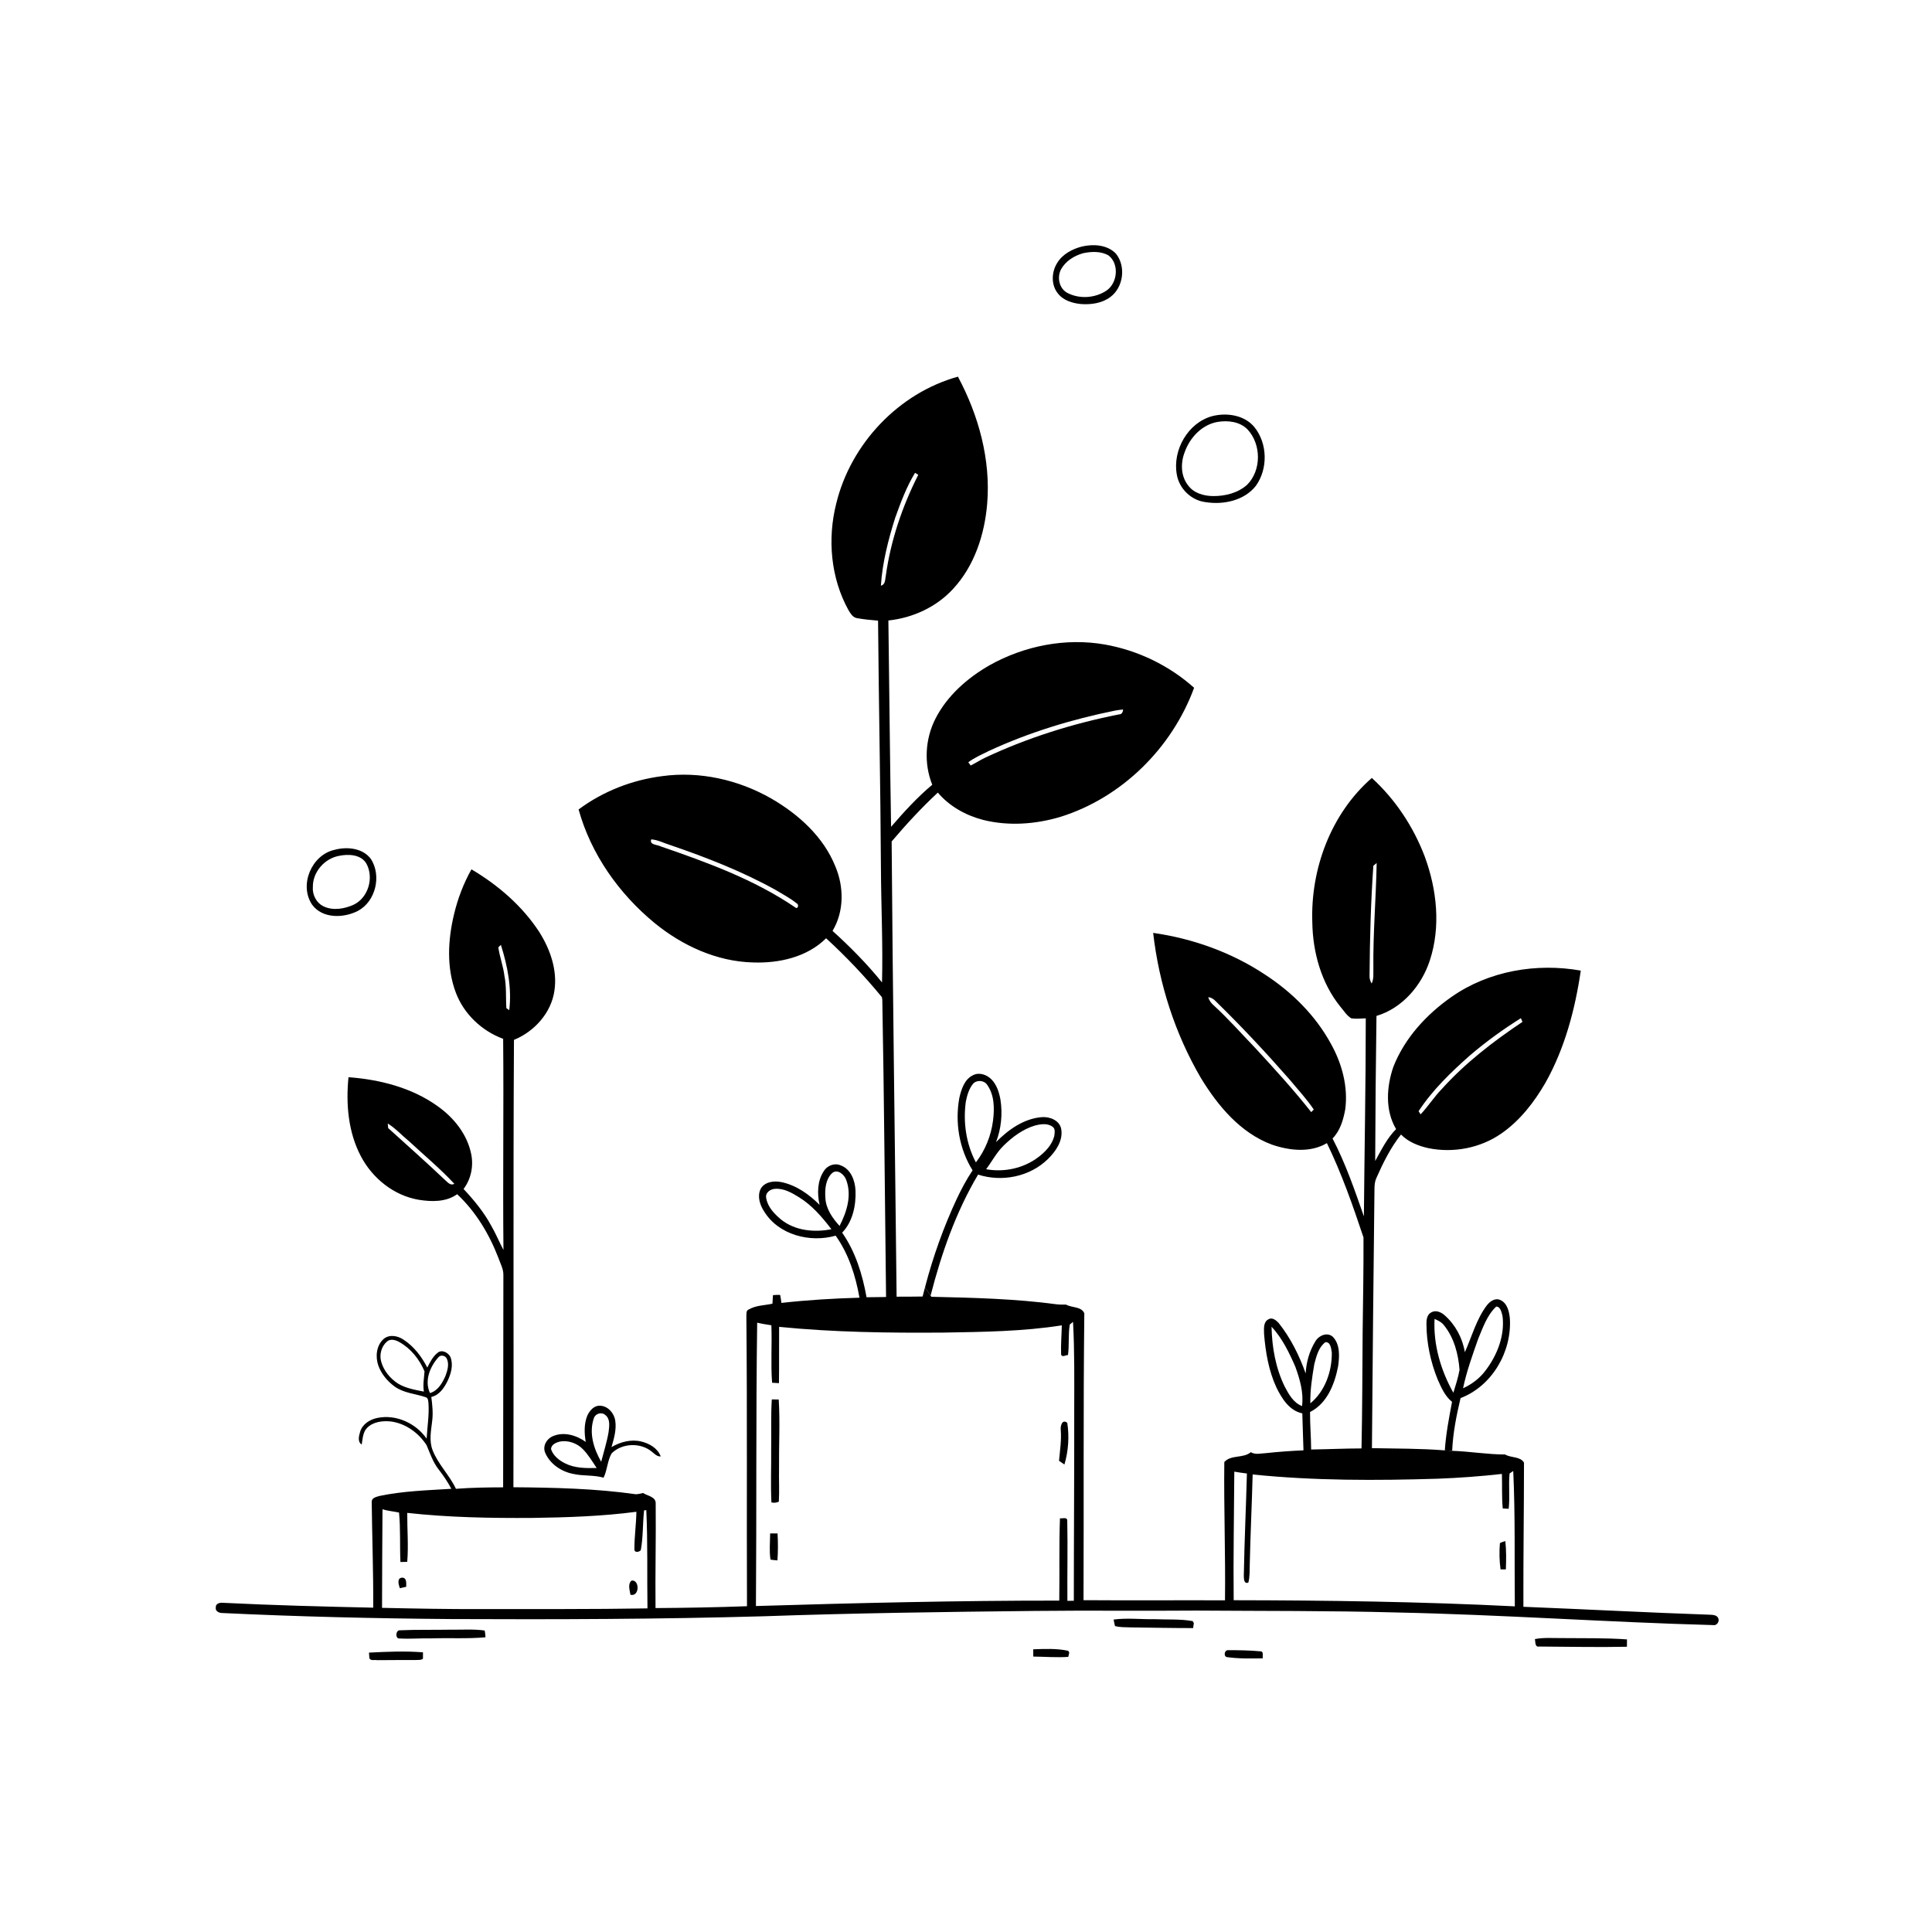 <svg xmlns="http://www.w3.org/2000/svg" viewBox="0 0 1024 1024" version="1.1">
<g id="Parent-Group"><g id="Group-rgba(0,0,0,0)" fill="rgba(0,0,0,0)">
<path fill="rgba(0,0,0,0)" opacity="1.00" d=" M 0.00 0.00 L 1024.00 0.00 L 1024.00 1024.00 L 0.00 1024.00 L 0.00 0.00 M 573.55 130.64 C 568.35 131.95 563.16 134.68 560.31 139.40 C 557.31 144.17 557.02 150.96 560.67 155.49 C 563.56 159.29 568.50 160.73 573.06 161.16 C 578.38 161.53 584.08 160.71 588.46 157.46 C 595.45 152.34 596.89 141.17 591.47 134.45 C 586.96 129.72 579.57 129.25 573.55 130.64 M 443.21 266.94 C 438.49 285.70 440.29 306.38 449.73 323.42 C 450.78 325.11 451.92 327.16 454.05 327.60 C 457.79 328.29 461.59 328.63 465.39 328.96 C 465.75 372.64 466.68 416.31 466.91 459.99 C 467.00 480.23 468.01 500.47 467.49 520.71 C 459.55 510.88 450.63 501.85 441.26 493.39 C 447.44 483.12 447.35 470.13 442.78 459.27 C 436.47 443.50 423.21 431.56 408.76 423.22 C 391.38 413.27 370.79 408.62 350.87 411.38 C 334.95 413.42 319.56 419.43 306.67 429.03 C 313.21 452.72 328.06 473.66 346.92 489.20 C 361.61 501.21 379.86 509.62 399.05 510.12 C 412.86 510.62 427.76 507.34 437.85 497.30 C 448.42 507.00 458.34 517.43 467.43 528.52 C 467.48 528.87 467.58 529.55 467.64 529.89 C 468.62 582.40 468.97 634.92 469.63 687.44 C 466.18 687.51 462.73 687.54 459.29 687.57 C 457.13 675.54 453.43 663.44 446.36 653.34 C 451.97 647.52 453.76 638.86 453.44 631.01 C 453.20 625.67 450.95 619.60 445.52 617.65 C 442.29 616.26 438.44 617.77 436.65 620.69 C 433.17 625.91 433.07 632.65 434.39 638.59 C 428.74 632.94 421.84 628.04 413.87 626.49 C 410.06 625.74 405.13 626.44 403.13 630.20 C 401.28 634.07 402.74 638.61 404.96 642.01 C 412.59 654.55 429.33 658.81 442.91 654.93 C 449.82 664.60 453.49 676.20 455.54 687.81 C 441.71 688.19 427.91 689.04 414.16 690.57 C 414.00 689.15 413.78 687.75 413.51 686.37 C 412.23 686.23 410.96 686.36 409.69 686.45 C 409.58 687.95 409.49 689.47 409.41 690.99 C 405.26 691.90 400.76 691.82 396.98 693.98 C 395.23 694.57 395.72 696.55 395.59 697.99 C 396.09 749.10 395.70 800.21 395.92 851.33 C 379.76 851.92 363.60 852.21 347.44 852.31 C 347.25 833.85 347.72 815.38 347.53 796.92 C 347.69 793.26 343.21 792.90 340.83 791.32 C 339.57 791.59 338.31 791.97 337.01 791.98 C 315.53 788.93 293.78 788.46 272.12 788.27 C 272.35 709.23 271.95 630.19 272.41 551.16 C 283.23 546.74 292.19 536.85 293.86 525.07 C 295.49 514.15 291.62 503.19 285.87 494.04 C 276.86 480.20 264.02 469.14 249.88 460.77 C 245.70 468.21 242.63 476.25 240.66 484.55 C 237.39 498.13 236.59 512.88 241.61 526.14 C 245.87 537.47 255.39 546.43 266.68 550.60 C 267.03 587.90 266.46 625.20 266.84 662.49 C 264.57 658.26 262.79 653.79 260.36 649.65 C 256.48 642.46 251.26 636.13 245.70 630.19 C 249.62 624.99 251.04 618.20 249.78 611.84 C 247.71 601.25 240.51 592.32 231.84 586.21 C 218.16 576.44 201.28 572.17 184.71 570.94 C 183.29 585.10 184.53 600.05 191.26 612.81 C 197.39 624.53 208.76 633.67 221.93 635.91 C 228.75 637.01 236.43 637.18 242.30 632.95 C 252.21 642.22 259.33 654.12 264.17 666.73 C 265.20 669.72 266.91 672.63 266.80 675.91 C 266.71 713.38 266.77 750.85 266.67 788.32 C 258.33 788.34 249.97 788.46 241.65 789.10 C 238.26 781.84 232.22 776.16 229.30 768.66 C 227.32 763.63 228.50 758.18 229.08 753.01 C 229.61 748.81 229.13 744.58 228.60 740.41 C 232.82 739.48 235.36 735.68 237.16 732.07 C 239.05 728.13 240.41 723.43 238.72 719.19 C 237.56 716.90 234.27 715.13 231.99 716.96 C 229.42 718.97 227.92 721.98 226.47 724.84 C 223.52 719.09 219.44 713.69 213.99 710.12 C 210.94 708.01 206.51 707.07 203.41 709.61 C 199.49 713.01 198.88 718.95 200.48 723.66 C 202.08 728.18 205.28 732.05 209.13 734.86 C 213.98 738.39 220.17 738.68 225.69 740.56 C 227.09 741.06 226.94 742.71 227.11 743.93 C 227.51 750.15 226.45 756.33 226.13 762.53 C 220.47 754.34 209.88 749.48 200.00 751.54 C 196.05 752.34 192.10 754.78 190.89 758.83 C 190.27 761.05 189.34 764.09 191.70 765.63 C 192.28 762.56 192.26 759.01 194.68 756.68 C 197.91 753.52 202.81 752.97 207.11 753.40 C 214.94 754.41 221.85 759.43 226.09 765.96 C 227.93 770.25 229.39 774.80 232.28 778.55 C 234.86 781.88 237.26 785.36 239.22 789.10 C 226.45 789.90 213.58 790.26 201.03 792.91 C 199.49 793.40 197.06 793.83 197.01 795.88 C 197.23 814.62 197.92 833.36 197.82 852.10 C 171.22 851.52 144.61 850.84 118.03 849.51 C 116.35 849.38 114.21 849.93 114.37 852.06 C 113.99 854.03 116.34 855.02 117.96 854.94 C 158.28 856.87 198.64 857.81 239.00 858.13 C 294.23 858.38 349.46 858.22 404.66 856.66 C 407.14 856.97 409.63 857.27 412.11 857.58 C 403.67 857.75 395.35 859.09 387.00 860.16 C 344.19 863.89 301.50 869.14 259.08 875.98 C 250.44 877.49 241.69 878.98 233.57 882.42 C 236.12 885.43 240.40 885.45 243.97 886.22 C 271.47 889.89 299.25 890.74 326.94 891.84 C 371.28 893.41 415.66 893.90 460.03 894.10 C 530.04 894.03 600.05 893.14 670.01 890.26 C 695.81 888.78 721.68 887.70 747.34 884.47 C 753.28 883.54 759.57 883.16 764.86 879.99 C 763.00 878.80 761.04 877.71 758.89 877.21 C 747.25 874.21 735.24 873.30 723.38 871.55 C 705.94 869.31 688.48 867.18 671.02 865.04 C 658.25 863.58 645.57 861.42 632.76 860.29 L 632.17 859.22 C 625.54 858.04 618.74 858.50 612.04 858.20 C 604.77 858.33 597.47 857.44 590.24 858.39 C 590.17 856.87 588.12 856.96 587.07 856.73 C 576.73 856.00 566.38 855.33 556.02 854.91 C 553.44 854.82 550.92 854.31 548.40 853.83 C 576.94 853.51 605.48 853.88 634.02 853.64 C 669.37 853.90 704.72 853.67 740.06 854.64 C 796.08 855.81 852.00 859.83 908.01 861.33 C 909.81 861.73 911.32 859.67 910.83 858.05 C 910.27 855.85 907.66 855.91 905.86 855.82 C 873.04 854.69 840.24 852.93 807.43 851.63 C 807.35 826.16 807.74 800.67 807.75 775.21 C 805.79 771.84 800.82 772.79 797.75 770.91 C 788.35 770.90 779.06 769.28 769.68 768.96 C 770.09 759.51 771.95 750.20 774.13 741.02 C 790.80 734.63 801.23 716.63 800.28 699.10 C 799.96 695.29 798.93 690.52 794.98 688.94 C 792.22 687.83 789.55 689.91 787.96 691.99 C 782.47 699.34 780.05 708.54 776.40 716.70 C 775.20 709.27 771.41 702.17 765.75 697.18 C 763.87 695.45 760.95 694.17 758.55 695.62 C 756.26 696.80 756.00 699.69 756.05 701.97 C 756.12 711.92 758.25 721.83 761.95 731.05 C 763.88 735.37 765.82 739.96 769.61 743.01 C 768.01 751.53 766.36 760.05 765.78 768.73 C 752.93 767.70 740.03 767.81 727.15 767.55 C 727.50 721.69 727.97 675.83 728.50 629.98 C 728.53 628.09 728.68 626.17 729.48 624.44 C 733.06 616.33 737.03 608.30 742.56 601.31 C 746.43 605.28 751.74 607.35 757.05 608.54 C 770.28 611.25 784.63 608.52 795.75 600.78 C 805.61 593.95 813.11 584.24 819.08 573.95 C 829.37 555.67 834.81 535.08 837.85 514.44 C 814.40 510.28 789.10 514.56 769.41 528.33 C 756.10 537.60 744.54 550.14 738.53 565.39 C 734.87 575.94 734.05 588.53 739.96 598.44 C 735.15 603.29 732.17 609.45 728.88 615.34 C 728.97 589.71 729.19 564.08 729.56 538.46 C 743.24 534.39 753.49 522.37 757.83 509.08 C 763.73 491.12 761.57 471.38 755.11 453.89 C 749.12 438.16 739.55 423.69 727.10 412.33 C 705.44 431.21 694.55 460.54 695.55 488.94 C 695.81 504.81 700.32 521.05 710.40 533.54 C 712.24 535.67 713.74 538.25 716.20 539.74 C 718.74 540.12 721.32 539.82 723.89 539.74 C 723.90 574.73 723.18 609.72 722.89 644.71 C 718.00 630.70 713.15 616.60 706.27 603.41 C 710.33 599.31 711.98 593.54 713.00 588.02 C 714.59 576.03 711.30 563.82 705.49 553.36 C 697.30 538.28 684.79 525.85 670.47 516.54 C 652.73 504.77 632.24 497.46 611.20 494.45 C 614.28 521.45 622.79 547.93 636.53 571.41 C 645.53 586.16 657.45 600.46 674.09 606.66 C 683.38 609.86 694.48 611.12 703.29 605.88 C 711.10 621.98 717.03 638.92 722.68 655.87 C 722.75 672.57 722.44 689.28 722.23 705.98 C 722.06 726.55 722.07 747.13 721.63 767.70 C 712.72 767.72 703.83 768.14 694.93 768.27 C 694.90 761.64 694.30 755.03 694.35 748.40 C 703.43 743.85 707.41 733.55 709.23 724.16 C 709.95 718.96 710.36 712.67 706.48 708.58 C 703.48 705.81 698.90 707.88 697.12 711.02 C 694.01 716.08 692.32 722.05 692.04 727.97 C 688.64 718.41 684.06 709.18 677.72 701.21 C 676.38 699.78 674.26 698.00 672.26 699.29 C 669.45 700.74 669.97 704.42 669.98 707.06 C 670.77 716.74 672.44 726.55 676.54 735.43 C 679.43 741.27 683.35 747.68 690.25 749.11 C 690.51 755.64 690.59 762.18 690.87 768.71 C 684.19 768.99 677.52 769.48 670.88 770.20 C 668.24 770.30 665.36 771.17 662.95 769.69 C 659.04 773.06 652.42 770.92 648.91 774.91 C 648.62 799.33 649.58 823.77 649.27 848.20 C 624.27 848.11 599.28 848.31 574.29 848.13 C 574.50 797.44 574.13 746.72 574.71 696.04 C 573.11 692.38 568.09 693.23 565.02 691.46 C 563.36 691.47 561.70 691.50 560.06 691.31 C 538.05 688.35 515.82 687.83 493.65 687.32 C 493.55 687.17 493.34 686.86 493.23 686.71 C 498.95 664.42 506.62 642.41 518.41 622.56 C 531.03 626.64 545.79 623.73 555.36 614.37 C 559.55 610.29 563.52 604.62 562.48 598.48 C 561.68 593.77 556.28 591.72 552.02 592.12 C 542.56 592.94 534.41 598.77 527.93 605.34 C 530.67 598.21 531.45 590.37 530.26 582.83 C 529.59 579.06 528.36 575.19 525.72 572.33 C 523.29 569.71 519.18 568.13 515.80 569.84 C 511.15 572.01 509.50 577.38 508.45 582.00 C 506.09 595.07 508.42 609.00 515.49 620.31 C 512.31 625.05 509.63 630.10 507.18 635.25 C 500.11 650.38 494.48 666.19 490.26 682.35 C 489.82 683.95 489.41 685.57 489.00 687.18 C 484.40 687.23 479.81 687.31 475.22 687.27 C 474.37 606.85 473.15 526.42 472.59 446.00 C 480.28 436.93 488.36 428.19 497.07 420.09 C 503.20 427.36 511.90 432.18 521.04 434.56 C 534.47 437.93 548.79 436.91 562.00 432.97 C 594.57 422.82 621.20 396.43 632.90 364.54 C 619.67 352.70 603.04 344.69 585.56 341.60 C 564.77 337.96 542.93 342.29 524.58 352.54 C 512.79 359.29 502.04 368.69 495.80 380.93 C 490.32 391.68 489.60 404.72 494.12 415.93 C 486.11 422.62 479.09 430.36 472.29 438.24 C 471.68 401.79 471.35 365.33 470.86 328.87 C 483.77 327.51 496.34 321.75 505.16 312.12 C 516.49 299.91 521.87 283.29 523.23 266.94 C 525.15 243.56 518.69 220.15 507.72 199.64 C 476.23 208.38 450.88 235.28 443.21 266.94 M 642.46 220.57 C 629.60 224.09 621.39 238.61 623.73 251.49 C 624.98 259.01 631.37 265.22 638.96 266.14 C 648.39 267.65 659.42 265.36 665.59 257.56 C 672.15 248.51 671.87 234.91 664.75 226.25 C 659.44 219.93 650.10 218.61 642.46 220.57 M 177.35 450.42 C 165.14 453.09 158.40 469.07 165.42 479.49 C 170.89 487.00 182.15 486.70 189.71 482.78 C 199.11 477.79 202.28 464.28 196.67 455.40 C 192.39 449.45 183.95 448.63 177.35 450.42 M 311.29 750.31 C 309.49 754.71 309.68 759.64 310.45 764.25 C 305.62 760.73 298.96 758.74 293.23 761.12 C 289.82 762.43 287.47 766.33 288.93 769.91 C 291.47 775.94 297.48 779.99 303.79 781.19 C 309.09 782.43 314.66 781.66 319.90 783.21 C 321.94 779.10 321.88 774.24 324.21 770.28 C 329.73 764.81 339.59 764.46 345.54 769.47 C 346.94 770.57 348.23 772.07 350.19 771.93 C 348.60 767.61 344.26 765.12 340.01 764.06 C 334.58 762.69 328.84 764.22 324.11 766.99 C 325.41 762.47 326.82 757.75 326.10 753.02 C 325.53 749.01 322.25 745.20 318.03 745.05 C 314.84 744.90 312.50 747.65 311.29 750.31 M 211.96 868.43 C 217.61 868.75 223.28 868.24 228.94 868.37 C 238.39 868.07 247.88 868.65 257.30 867.80 C 257.28 866.58 257.14 865.38 256.89 864.21 C 250.96 863.37 244.95 863.85 238.99 863.76 C 229.99 863.93 220.97 863.69 211.98 864.09 C 209.61 863.88 209.33 868.88 211.96 868.43 M 813.54 868.74 C 813.86 870.22 813.44 873.16 815.84 872.70 C 831.32 872.77 846.82 873.15 862.30 872.81 C 862.34 871.50 862.35 870.20 862.34 868.91 C 850.93 868.10 839.48 868.34 828.05 868.22 C 823.21 868.28 818.32 867.82 813.54 868.74 M 195.56 875.92 C 195.62 876.68 195.74 878.18 195.79 878.93 C 196.50 880.43 198.61 879.62 199.92 879.92 C 206.64 879.85 213.35 879.85 220.07 879.86 C 221.42 879.71 223.00 880.05 224.17 879.18 C 224.17 878.33 224.18 876.63 224.19 875.77 C 214.68 875.01 205.08 875.44 195.56 875.92 Z" />
<path fill="rgba(0,0,0,0)" opacity="1.00" d=" M 264.12 502.11 C 264.46 501.78 265.14 501.12 265.48 500.80 C 268.99 511.88 271.34 523.77 269.91 535.42 C 269.53 535.15 268.77 534.62 268.39 534.35 C 268.01 528.61 268.51 522.79 267.34 517.10 C 266.70 512.01 264.85 507.16 264.12 502.11 Z" />
<path fill="rgba(0,0,0,0)" opacity="1.00" d=" M 779.21 559.29 C 787.67 552.09 796.68 545.55 806.10 539.66 C 806.31 540.15 806.73 541.12 806.94 541.61 C 791.53 551.94 776.67 563.34 764.21 577.17 C 760.12 581.37 756.97 586.37 752.96 590.62 C 752.69 590.21 752.15 589.39 751.88 588.97 C 759.28 577.68 769.14 568.20 779.21 559.29 Z" />
<path fill="rgba(0,0,0,0)" opacity="1.00" d=" M 401.32 701.04 C 403.80 701.65 406.32 702.03 408.84 702.42 C 409.24 712.56 408.45 722.74 409.22 732.88 C 410.43 732.95 411.64 733.03 412.86 733.10 C 413.01 723.15 412.86 713.20 412.95 703.26 C 441.88 706.15 470.98 706.52 500.02 706.30 C 520.97 705.94 542.04 705.72 562.78 702.46 C 562.67 707.62 562.22 712.79 562.41 717.95 C 562.99 719.60 564.86 718.18 566.06 718.19 C 566.77 712.83 566.12 707.37 567.00 702.04 C 567.43 701.69 568.30 700.98 568.73 700.62 C 569.57 716.07 569.38 731.55 569.36 747.02 C 569.42 780.83 569.15 814.63 569.15 848.44 C 568.30 848.45 566.60 848.47 565.74 848.48 C 565.62 834.34 565.97 820.20 565.67 806.08 C 565.78 803.84 563.07 804.96 561.80 804.73 C 561.27 819.25 561.66 833.82 561.43 848.36 C 507.83 848.32 454.23 849.61 400.66 851.23 C 401.04 801.17 400.62 751.10 401.32 701.04 M 409.07 741.73 C 408.53 750.46 408.89 759.22 408.74 767.96 C 408.83 777.41 408.40 786.87 408.87 796.32 C 410.26 796.64 411.57 796.50 412.80 795.91 C 413.15 789.97 412.77 784.01 412.91 778.06 C 412.79 765.96 413.48 753.84 412.74 741.76 C 411.51 741.72 410.29 741.71 409.07 741.73 M 562.23 757.93 C 562.65 763.40 561.79 768.82 561.31 774.26 C 562.03 774.75 563.46 775.73 564.17 776.23 C 566.27 769.13 566.80 761.43 565.68 754.14 C 562.99 751.90 561.91 755.94 562.23 757.93 M 408.19 812.75 C 408.17 817.36 407.66 822.03 408.38 826.62 C 409.59 826.83 410.82 826.97 412.06 827.03 C 412.40 822.28 412.39 817.51 412.12 812.76 C 410.81 812.72 409.50 812.72 408.19 812.75 Z" />
<path fill="rgba(0,0,0,0)" opacity="1.00" d=" M 702.44 711.41 C 705.28 711.07 705.55 714.91 705.89 716.95 C 705.99 726.84 702.32 737.38 694.51 743.80 C 694.35 736.84 695.45 729.92 696.60 723.08 C 697.70 718.90 698.83 714.16 702.44 711.41 Z" />
<path fill="rgba(0,0,0,0)" opacity="1.00" d=" M 654.21 780.00 C 656.42 780.38 658.65 780.73 660.89 780.98 C 660.41 798.99 659.56 816.99 659.25 835.01 C 659.27 836.56 659.21 839.69 661.63 838.82 C 662.52 835.62 662.28 832.28 662.40 829.01 C 662.74 813.17 663.53 797.34 663.93 781.50 C 696.50 784.84 729.32 784.76 762.01 783.75 C 773.38 783.33 784.73 782.48 796.04 781.22 C 796.23 787.32 795.90 793.44 796.49 799.52 C 797.53 799.58 798.57 799.63 799.63 799.69 C 800.34 793.47 799.50 787.19 800.10 780.98 C 800.58 780.65 801.56 779.99 802.05 779.65 C 803.17 803.55 802.63 827.48 802.89 851.40 C 753.26 848.91 703.57 848.22 653.88 848.15 C 653.63 825.43 654.08 802.71 654.21 780.00 M 794.99 817.85 C 794.60 822.49 794.68 827.19 795.32 831.82 C 796.02 831.82 797.43 831.82 798.14 831.82 C 798.33 826.82 798.41 821.79 797.85 816.81 C 796.86 817.07 795.90 817.42 794.99 817.85 Z" />
<path fill="rgba(0,0,0,0)" opacity="1.00" d=" M 202.73 799.96 C 205.59 800.84 208.58 801.06 211.50 801.68 C 212.34 810.38 211.84 819.17 212.24 827.90 C 213.44 827.87 214.64 827.84 215.84 827.81 C 216.56 819.17 215.78 810.50 215.85 801.86 C 237.82 804.29 259.95 804.67 282.03 804.53 C 300.49 804.27 318.98 803.68 337.30 801.27 C 337.21 807.84 336.22 814.38 336.25 820.95 C 336.06 823.10 338.60 822.77 339.63 821.64 C 340.93 814.68 340.60 807.53 341.38 800.52 C 341.68 800.49 342.26 800.44 342.55 800.41 C 343.37 817.74 342.91 835.13 343.17 852.48 C 313.80 852.97 284.42 852.80 255.05 852.85 C 237.53 852.91 220.01 852.58 202.49 852.19 C 202.52 834.78 202.60 817.37 202.73 799.96 M 211.92 841.77 C 213.04 841.52 214.17 841.28 215.30 841.03 C 215.28 839.23 215.71 836.19 213.13 836.19 C 210.20 836.38 211.29 839.94 211.92 841.77 M 334.74 837.73 C 332.59 839.64 333.79 842.84 334.15 845.25 C 339.03 846.51 339.14 837.14 334.74 837.73 Z" />
</g>
<g id="Group-000000" fill="#000000">
<path fill="#000000" opacity="1.00" d=" M 573.55 130.64 C 579.57 129.25 586.96 129.72 591.47 134.45 C 596.89 141.17 595.45 152.34 588.46 157.46 C 584.08 160.71 578.38 161.53 573.06 161.16 C 568.50 160.73 563.56 159.29 560.67 155.49 C 557.02 150.96 557.31 144.17 560.31 139.40 C 563.16 134.68 568.35 131.95 573.55 130.64 M 574.11 134.20 C 569.44 135.52 564.89 138.28 562.46 142.60 C 560.10 146.82 561.31 152.91 565.74 155.25 C 572.04 158.54 580.18 158.05 586.14 154.23 C 592.29 150.39 593.42 140.03 587.61 135.44 C 583.59 133.04 578.53 133.28 574.11 134.20 Z" />
</g>
<g id="Group-000000" fill="#000000">
<path fill="rgba(0,0,0,0)" opacity="1.00" d=" M 574.11 134.20 C 578.53 133.28 583.59 133.04 587.61 135.44 C 593.42 140.03 592.29 150.39 586.14 154.23 C 580.18 158.05 572.04 158.54 565.74 155.25 C 561.31 152.91 560.10 146.82 562.46 142.60 C 564.89 138.28 569.44 135.52 574.11 134.20 Z" />
<path fill="rgba(0,0,0,0)" opacity="1.00" d=" M 645.44 223.61 C 650.91 222.72 657.24 223.48 661.27 227.66 C 668.55 235.54 668.65 249.29 660.99 256.95 C 656.12 261.32 649.35 262.99 642.95 262.93 C 638.06 262.88 632.72 261.40 629.73 257.27 C 625.84 252.38 625.68 245.45 627.86 239.80 C 630.56 232.00 637.05 225.02 645.44 223.61 Z" />
<path fill="rgba(0,0,0,0)" opacity="1.00" d=" M 179.50 453.66 C 184.51 452.57 191.33 452.77 194.21 457.76 C 198.29 465.20 195.20 475.84 187.42 479.53 C 182.54 481.73 176.58 482.78 171.57 480.42 C 167.70 478.61 165.47 474.24 165.82 470.04 C 165.76 462.22 171.90 455.14 179.50 453.66 Z" />
</g>
<g id="Group-000000" fill="#000000">
<path fill="#000000" opacity="1.00" d=" M 443.21 266.94 C 450.88 235.28 476.23 208.38 507.72 199.64 C 518.69 220.15 525.15 243.56 523.23 266.94 C 521.87 283.29 516.49 299.91 505.16 312.12 C 496.34 321.75 483.77 327.51 470.86 328.87 C 471.35 365.33 471.68 401.79 472.29 438.24 C 479.09 430.36 486.11 422.62 494.12 415.93 C 489.60 404.72 490.32 391.68 495.80 380.93 C 502.04 368.69 512.79 359.29 524.58 352.54 C 542.93 342.29 564.77 337.96 585.56 341.60 C 603.04 344.69 619.67 352.70 632.90 364.54 C 621.20 396.43 594.57 422.82 562.00 432.97 C 548.79 436.91 534.47 437.93 521.04 434.56 C 511.90 432.18 503.20 427.36 497.07 420.09 C 488.36 428.19 480.28 436.93 472.59 446.00 C 473.15 526.42 474.37 606.85 475.22 687.27 C 479.81 687.31 484.40 687.23 489.00 687.18 C 489.41 685.57 489.82 683.95 490.26 682.35 C 491.25 683.80 492.24 685.24 493.23 686.71 C 493.34 686.86 493.55 687.17 493.65 687.32 C 515.82 687.83 538.05 688.35 560.06 691.31 C 561.70 691.50 563.36 691.47 565.02 691.46 C 568.09 693.23 573.11 692.38 574.71 696.04 C 574.13 746.72 574.50 797.44 574.29 848.13 C 599.28 848.31 624.27 848.11 649.27 848.20 C 649.58 823.77 648.62 799.33 648.91 774.91 C 652.42 770.92 659.04 773.06 662.95 769.69 C 665.36 771.17 668.24 770.30 670.88 770.20 C 677.52 769.48 684.19 768.99 690.87 768.71 C 690.59 762.18 690.51 755.64 690.25 749.11 C 683.35 747.68 679.43 741.27 676.54 735.43 C 672.44 726.55 670.77 716.74 669.98 707.06 C 669.97 704.42 669.45 700.74 672.26 699.29 C 674.26 698.00 676.38 699.78 677.72 701.21 C 684.06 709.18 688.64 718.41 692.04 727.97 C 692.32 722.05 694.01 716.08 697.12 711.02 C 698.90 707.88 703.48 705.81 706.48 708.58 C 710.36 712.67 709.95 718.96 709.23 724.16 C 707.41 733.55 703.43 743.85 694.35 748.40 C 694.30 755.03 694.90 761.64 694.93 768.27 C 703.83 768.14 712.72 767.72 721.63 767.70 C 722.07 747.13 722.06 726.55 722.23 705.98 C 722.44 689.28 722.75 672.57 722.68 655.87 C 717.03 638.92 711.10 621.98 703.29 605.88 C 694.48 611.12 683.38 609.86 674.09 606.66 C 657.45 600.46 645.53 586.16 636.53 571.41 C 622.79 547.93 614.28 521.45 611.20 494.45 C 632.24 497.46 652.73 504.77 670.47 516.54 C 684.79 525.85 697.30 538.28 705.49 553.36 C 711.30 563.82 714.59 576.03 713.00 588.02 C 711.98 593.54 710.33 599.31 706.27 603.41 C 713.15 616.60 718.00 630.70 722.89 644.71 C 723.18 609.72 723.90 574.73 723.89 539.74 C 721.32 539.82 718.74 540.12 716.20 539.74 C 713.74 538.25 712.24 535.67 710.40 533.54 C 700.32 521.05 695.81 504.81 695.55 488.94 C 694.55 460.54 705.44 431.21 727.10 412.33 C 739.55 423.69 749.12 438.16 755.11 453.89 C 761.57 471.38 763.73 491.12 757.83 509.08 C 753.49 522.37 743.24 534.39 729.56 538.46 C 729.19 564.08 728.97 589.71 728.88 615.34 C 732.17 609.45 735.15 603.29 739.96 598.44 C 734.05 588.53 734.87 575.94 738.53 565.39 C 744.54 550.14 756.10 537.60 769.41 528.33 C 789.10 514.56 814.40 510.28 837.85 514.44 C 834.81 535.08 829.37 555.67 819.08 573.95 C 813.11 584.24 805.61 593.95 795.75 600.78 C 784.63 608.52 770.28 611.25 757.05 608.54 C 751.74 607.35 746.43 605.28 742.56 601.31 C 737.03 608.30 733.06 616.33 729.48 624.44 C 728.68 626.17 728.53 628.09 728.50 629.98 C 727.97 675.83 727.50 721.69 727.15 767.55 C 740.03 767.81 752.93 767.70 765.78 768.73 C 767.07 768.82 768.37 768.89 769.68 768.96 C 779.06 769.28 788.35 770.90 797.75 770.91 C 800.82 772.79 805.79 771.84 807.75 775.21 C 807.74 800.67 807.35 826.16 807.43 851.63 C 840.24 852.93 873.04 854.69 905.86 855.82 C 907.66 855.91 910.27 855.85 910.83 858.05 C 911.32 859.67 909.81 861.73 908.01 861.33 C 852.00 859.83 796.08 855.81 740.06 854.64 C 704.72 853.67 669.37 853.90 634.02 853.64 C 605.48 853.88 576.94 853.51 548.40 853.83 C 500.48 854.33 452.56 854.98 404.66 856.66 C 349.46 858.22 294.23 858.38 239.00 858.13 C 198.64 857.81 158.28 856.87 117.96 854.94 C 116.34 855.02 113.99 854.03 114.37 852.06 C 114.21 849.93 116.35 849.38 118.03 849.51 C 144.61 850.84 171.22 851.52 197.82 852.10 C 197.92 833.36 197.23 814.62 197.01 795.88 C 197.06 793.83 199.49 793.40 201.03 792.91 C 213.58 790.26 226.45 789.90 239.22 789.10 C 237.26 785.36 234.86 781.88 232.28 778.55 C 229.39 774.80 227.93 770.25 226.09 765.96 C 221.85 759.43 214.94 754.41 207.11 753.40 C 202.81 752.97 197.91 753.52 194.68 756.68 C 192.26 759.01 192.28 762.56 191.70 765.63 C 189.34 764.09 190.27 761.05 190.89 758.83 C 192.10 754.78 196.05 752.34 200.00 751.54 C 209.88 749.48 220.47 754.34 226.13 762.53 C 226.45 756.33 227.51 750.15 227.11 743.93 C 226.94 742.71 227.09 741.06 225.69 740.56 C 220.17 738.68 213.98 738.39 209.13 734.86 C 205.28 732.05 202.08 728.18 200.48 723.66 C 198.88 718.95 199.49 713.01 203.41 709.61 C 206.51 707.07 210.94 708.01 213.99 710.12 C 219.44 713.69 223.52 719.09 226.47 724.84 C 227.92 721.98 229.42 718.97 231.99 716.96 C 234.27 715.13 237.56 716.90 238.72 719.19 C 240.41 723.43 239.05 728.13 237.16 732.07 C 235.36 735.68 232.82 739.48 228.60 740.41 C 229.13 744.58 229.61 748.81 229.08 753.01 C 228.50 758.18 227.32 763.63 229.30 768.66 C 232.22 776.16 238.26 781.84 241.65 789.10 C 249.97 788.46 258.33 788.34 266.67 788.32 C 266.77 750.85 266.71 713.38 266.80 675.91 C 266.91 672.63 265.20 669.72 264.17 666.73 C 259.33 654.12 252.21 642.22 242.30 632.95 C 236.43 637.18 228.75 637.01 221.93 635.91 C 208.76 633.67 197.39 624.53 191.26 612.81 C 184.53 600.05 183.29 585.10 184.71 570.94 C 201.28 572.17 218.16 576.44 231.84 586.21 C 240.51 592.32 247.71 601.25 249.78 611.84 C 251.04 618.20 249.62 624.99 245.70 630.19 C 251.26 636.13 256.48 642.46 260.36 649.65 C 262.79 653.79 264.57 658.26 266.84 662.49 C 266.46 625.20 267.03 587.90 266.68 550.60 C 255.39 546.43 245.87 537.47 241.61 526.14 C 236.59 512.88 237.39 498.13 240.66 484.55 C 242.63 476.25 245.70 468.21 249.88 460.77 C 264.02 469.14 276.86 480.20 285.87 494.04 C 291.62 503.19 295.49 514.15 293.86 525.07 C 292.19 536.85 283.23 546.74 272.41 551.16 C 271.95 630.19 272.35 709.23 272.12 788.27 C 293.78 788.46 315.53 788.93 337.01 791.98 C 338.31 791.97 339.57 791.59 340.83 791.32 C 343.21 792.90 347.69 793.26 347.53 796.92 C 347.72 815.38 347.25 833.85 347.44 852.31 C 363.60 852.21 379.76 851.92 395.92 851.33 C 395.70 800.21 396.09 749.10 395.59 697.99 C 395.72 696.55 395.23 694.57 396.98 693.98 C 400.76 691.82 405.26 691.90 409.41 690.99 C 409.49 689.47 409.58 687.95 409.69 686.45 C 410.96 686.36 412.23 686.23 413.51 686.37 C 413.78 687.75 414.00 689.15 414.16 690.57 C 427.91 689.04 441.71 688.19 455.54 687.81 C 453.49 676.20 449.82 664.60 442.91 654.93 C 429.33 658.81 412.59 654.55 404.96 642.01 C 402.74 638.61 401.28 634.07 403.13 630.20 C 405.13 626.44 410.06 625.74 413.87 626.49 C 421.84 628.04 428.74 632.94 434.39 638.59 C 433.07 632.65 433.17 625.91 436.65 620.69 C 438.44 617.77 442.29 616.26 445.52 617.65 C 450.95 619.60 453.20 625.67 453.44 631.01 C 453.76 638.86 451.97 647.52 446.36 653.34 C 453.43 663.44 457.13 675.54 459.29 687.57 C 462.73 687.54 466.18 687.51 469.63 687.44 C 468.97 634.92 468.62 582.40 467.64 529.89 C 467.58 529.55 467.48 528.87 467.43 528.52 C 458.34 517.43 448.42 507.00 437.85 497.30 C 427.76 507.34 412.86 510.62 399.05 510.12 C 379.86 509.62 361.61 501.21 346.92 489.20 C 328.06 473.66 313.21 452.72 306.67 429.03 C 319.56 419.43 334.95 413.42 350.87 411.38 C 370.79 408.62 391.38 413.27 408.76 423.22 C 423.21 431.56 436.47 443.50 442.78 459.27 C 447.35 470.13 447.44 483.12 441.26 493.39 C 450.63 501.85 459.55 510.88 467.49 520.71 C 468.01 500.47 467.00 480.23 466.91 459.99 C 466.68 416.31 465.75 372.64 465.39 328.96 C 461.59 328.63 457.79 328.29 454.05 327.60 C 451.92 327.16 450.78 325.11 449.73 323.42 C 440.29 306.38 438.49 285.70 443.21 266.94 M 474.51 274.33 C 470.80 286.04 467.69 298.13 466.89 310.41 C 469.39 309.80 469.07 307.08 469.50 305.12 C 472.09 286.47 478.21 268.43 486.70 251.67 C 486.27 251.41 485.42 250.88 484.99 250.61 C 480.48 258.00 477.44 266.20 474.51 274.33 M 524.16 398.00 C 520.44 399.86 516.55 401.51 513.21 404.02 C 513.53 404.44 514.17 405.30 514.49 405.73 C 517.19 404.41 519.69 402.73 522.42 401.46 C 544.91 390.93 568.78 383.45 593.13 378.64 C 594.58 378.70 595.19 377.30 595.29 376.06 C 593.89 376.18 592.50 376.36 591.13 376.60 C 568.12 381.26 545.49 388.13 524.16 398.00 M 345.15 444.89 C 344.13 447.89 348.27 447.60 350.09 448.57 C 374.70 457.04 399.57 466.08 421.25 480.78 C 422.89 482.34 423.72 479.43 422.23 478.79 C 418.88 476.04 414.98 474.08 411.31 471.81 C 393.52 461.91 374.48 454.47 355.24 447.90 C 351.89 446.89 348.68 445.10 345.15 444.89 M 727.90 458.89 C 726.56 478.23 726.03 497.63 725.89 517.01 C 725.82 518.54 726.19 519.97 727.01 521.30 C 728.26 518.70 727.84 515.79 727.91 513.02 C 727.71 494.46 729.33 475.92 729.66 457.40 C 729.22 457.77 728.34 458.52 727.90 458.89 M 264.12 502.11 C 264.85 507.16 266.70 512.01 267.34 517.10 C 268.51 522.79 268.01 528.61 268.39 534.35 C 268.77 534.62 269.53 535.15 269.91 535.42 C 271.34 523.77 268.99 511.88 265.48 500.80 C 265.14 501.12 264.46 501.78 264.12 502.11 M 640.41 528.50 C 640.84 530.23 641.92 531.66 643.25 532.82 C 651.04 539.95 658.03 547.90 665.35 555.50 C 675.54 566.54 685.68 577.66 694.99 589.45 C 695.32 589.10 695.99 588.41 696.32 588.06 C 692.57 582.48 687.96 577.55 683.69 572.38 C 671.09 558.00 658.03 544.01 644.34 530.66 C 643.29 529.52 641.97 528.69 640.41 528.50 M 779.21 559.29 C 769.14 568.20 759.28 577.68 751.88 588.97 C 752.15 589.39 752.69 590.21 752.96 590.62 C 756.97 586.37 760.12 581.37 764.21 577.17 C 776.67 563.34 791.53 551.94 806.94 541.61 C 806.73 541.12 806.31 540.15 806.10 539.66 C 796.68 545.55 787.67 552.09 779.21 559.29 M 205.51 595.47 C 205.57 596.08 205.69 597.30 205.75 597.91 C 215.76 607.00 225.92 615.96 235.73 625.29 C 237.16 626.50 238.69 628.63 240.81 627.44 C 233.38 619.44 224.94 612.44 216.95 605.01 C 213.10 601.87 209.75 598.11 205.51 595.47 M 440.95 621.84 C 437.53 625.20 437.14 630.40 437.47 634.94 C 437.75 640.70 441.23 645.64 444.98 649.77 C 448.82 642.41 451.57 633.56 448.52 625.42 C 447.53 622.55 443.82 619.27 440.95 621.84 M 406.12 635.05 C 406.86 639.69 410.39 643.34 413.85 646.27 C 421.27 652.32 431.53 653.33 440.66 651.51 C 435.77 645.11 430.41 638.83 423.48 634.56 C 419.70 632.21 415.51 629.79 410.90 630.10 C 408.35 630.15 405.44 632.17 406.12 635.05 M 401.32 701.04 C 400.62 751.10 401.04 801.17 400.66 851.23 C 454.23 849.61 507.83 848.32 561.43 848.36 C 561.66 833.82 561.27 819.25 561.80 804.73 C 563.07 804.96 565.78 803.84 565.67 806.08 C 565.97 820.20 565.62 834.34 565.74 848.48 C 566.60 848.47 568.30 848.45 569.15 848.44 C 569.15 814.63 569.42 780.83 569.36 747.02 C 569.38 731.55 569.57 716.07 568.73 700.62 C 568.30 700.98 567.43 701.69 567.00 702.04 C 566.12 707.37 566.77 712.83 566.06 718.19 C 564.86 718.18 562.99 719.60 562.41 717.95 C 562.22 712.79 562.67 707.62 562.78 702.46 C 542.04 705.72 520.97 705.94 500.02 706.30 C 470.98 706.52 441.88 706.15 412.95 703.26 C 412.86 713.20 413.01 723.15 412.86 733.10 C 411.64 733.03 410.43 732.95 409.22 732.88 C 408.45 722.74 409.24 712.56 408.84 702.42 C 406.32 702.03 403.80 701.65 401.32 701.04 M 673.95 703.18 C 674.16 714.02 676.10 725.06 680.90 734.86 C 683.05 738.97 685.51 743.49 690.11 745.24 C 691.03 738.11 688.95 731.01 686.54 724.37 C 683.26 716.85 679.59 709.25 673.95 703.18 M 205.09 711.06 C 202.10 713.64 200.94 718.07 202.08 721.84 C 203.44 726.57 206.77 730.58 210.85 733.26 C 215.01 735.83 219.94 736.63 224.67 737.58 C 224.08 734.00 224.74 730.43 225.01 726.88 C 222.35 720.49 217.75 714.72 211.66 711.33 C 209.71 710.22 206.98 709.37 205.09 711.06 M 702.44 711.41 C 698.83 714.16 697.70 718.90 696.60 723.08 C 695.45 729.92 694.35 736.84 694.51 743.80 C 702.32 737.38 705.99 726.84 705.89 716.95 C 705.55 714.91 705.28 711.07 702.44 711.41 M 232.37 719.37 C 227.89 724.37 224.84 731.84 227.90 738.35 C 232.14 737.13 234.44 733.02 236.11 729.26 C 237.17 726.41 238.18 723.08 236.84 720.17 C 236.15 718.47 233.53 717.88 232.37 719.37 M 654.21 780.00 C 654.08 802.71 653.63 825.43 653.88 848.15 C 703.57 848.22 753.26 848.91 802.89 851.40 C 802.63 827.48 803.17 803.55 802.05 779.65 C 801.56 779.99 800.58 780.65 800.10 780.98 C 799.50 787.19 800.34 793.47 799.63 799.69 C 798.57 799.63 797.53 799.58 796.49 799.52 C 795.90 793.44 796.23 787.32 796.04 781.22 C 784.73 782.48 773.38 783.33 762.01 783.75 C 729.32 784.76 696.50 784.84 663.93 781.50 C 663.53 797.34 662.74 813.17 662.40 829.01 C 662.28 832.28 662.52 835.62 661.63 838.82 C 659.21 839.69 659.27 836.56 659.25 835.01 C 659.56 816.99 660.41 798.99 660.89 780.98 C 658.65 780.73 656.42 780.38 654.21 780.00 M 202.73 799.96 C 202.60 817.37 202.52 834.78 202.49 852.19 C 220.01 852.58 237.53 852.91 255.05 852.85 C 284.42 852.80 313.80 852.97 343.17 852.48 C 342.91 835.13 343.37 817.74 342.55 800.41 C 342.26 800.44 341.68 800.49 341.38 800.52 C 340.60 807.53 340.93 814.68 339.63 821.64 C 338.60 822.77 336.06 823.10 336.25 820.95 C 336.22 814.38 337.21 807.84 337.30 801.27 C 318.98 803.68 300.49 804.27 282.03 804.53 C 259.95 804.67 237.82 804.29 215.85 801.86 C 215.78 810.50 216.56 819.17 215.84 827.81 C 214.64 827.84 213.44 827.87 212.24 827.90 C 211.84 819.17 212.34 810.38 211.50 801.68 C 208.58 801.06 205.59 800.84 202.73 799.96 Z" />
<path fill="#000000" opacity="1.00" d=" M 409.07 741.73 C 410.29 741.71 411.51 741.72 412.74 741.76 C 413.48 753.84 412.79 765.96 412.91 778.06 C 412.77 784.01 413.15 789.97 412.80 795.91 C 411.57 796.50 410.26 796.64 408.87 796.32 C 408.40 786.87 408.83 777.41 408.74 767.96 C 408.89 759.22 408.53 750.46 409.07 741.73 Z" />
<path fill="#000000" opacity="1.00" d=" M 562.23 757.93 C 561.91 755.94 562.99 751.90 565.68 754.14 C 566.80 761.43 566.27 769.13 564.17 776.23 C 563.46 775.73 562.03 774.75 561.31 774.26 C 561.79 768.82 562.65 763.40 562.23 757.93 Z" />
<path fill="#000000" opacity="1.00" d=" M 408.19 812.75 C 409.50 812.72 410.81 812.72 412.12 812.76 C 412.39 817.51 412.40 822.28 412.06 827.03 C 410.82 826.97 409.59 826.83 408.38 826.62 C 407.66 822.03 408.17 817.36 408.19 812.75 Z" />
<path fill="#000000" opacity="1.00" d=" M 211.92 841.77 C 211.29 839.94 210.20 836.38 213.13 836.19 C 215.71 836.19 215.28 839.23 215.30 841.03 C 214.17 841.28 213.04 841.52 211.92 841.77 Z" />
<path fill="#000000" opacity="1.00" d=" M 334.74 837.73 C 339.14 837.14 339.03 846.51 334.15 845.25 C 333.79 842.84 332.59 839.64 334.74 837.73 Z" />
<path fill="#000000" opacity="1.00" d=" M 590.24 858.39 C 597.47 857.44 604.77 858.33 612.04 858.20 C 618.74 858.50 625.54 858.04 632.17 859.22 L 632.76 860.29 C 632.67 860.95 632.47 862.26 632.37 862.92 C 621.23 862.92 610.09 862.70 598.94 862.54 C 596.27 862.44 593.56 862.55 590.97 861.84 C 590.68 860.69 590.43 859.54 590.24 858.39 Z" />
<path fill="#000000" opacity="1.00" d=" M 211.96 868.43 C 209.33 868.88 209.61 863.88 211.98 864.09 C 220.97 863.69 229.99 863.93 238.99 863.76 C 244.95 863.85 250.96 863.37 256.89 864.21 C 257.14 865.38 257.28 866.58 257.30 867.80 C 247.88 868.65 238.39 868.07 228.94 868.37 C 223.28 868.24 217.61 868.75 211.96 868.43 Z" />
</g>
<g id="Group-000000" fill="#000000">
<path fill="#000000" opacity="1.00" d=" M 642.46 220.57 C 650.10 218.61 659.44 219.93 664.75 226.25 C 671.87 234.91 672.15 248.51 665.59 257.56 C 659.42 265.36 648.39 267.65 638.96 266.14 C 631.37 265.22 624.98 259.01 623.73 251.49 C 621.39 238.61 629.60 224.09 642.46 220.57 M 645.44 223.61 C 637.05 225.02 630.56 232.00 627.86 239.80 C 625.68 245.45 625.84 252.38 629.73 257.27 C 632.72 261.40 638.06 262.88 642.95 262.93 C 649.35 262.99 656.12 261.32 660.99 256.95 C 668.65 249.29 668.55 235.54 661.27 227.66 C 657.24 223.48 650.91 222.72 645.44 223.61 Z" />
</g>
<g id="Group-000000" fill="#000000">
<path fill="rgba(0,0,0,0)" opacity="1.00" d=" M 474.51 274.33 C 477.44 266.20 480.48 258.00 484.99 250.61 C 485.42 250.88 486.27 251.41 486.70 251.67 C 478.21 268.43 472.09 286.47 469.50 305.12 C 469.07 307.08 469.39 309.80 466.89 310.41 C 467.69 298.13 470.80 286.04 474.51 274.33 Z" />
</g>
<g id="Group-000000" fill="#000000">
<path fill="rgba(0,0,0,0)" opacity="1.00" d=" M 524.16 398.00 C 545.49 388.13 568.12 381.26 591.13 376.60 C 592.50 376.36 593.89 376.18 595.29 376.06 C 595.19 377.30 594.58 378.70 593.13 378.64 C 568.78 383.45 544.91 390.93 522.42 401.46 C 519.69 402.73 517.19 404.41 514.49 405.73 C 514.17 405.30 513.53 404.44 513.21 404.02 C 516.55 401.51 520.44 399.86 524.16 398.00 Z" />
<path fill="rgba(0,0,0,0)" opacity="1.00" d=" M 640.41 528.50 C 641.97 528.69 643.29 529.52 644.34 530.66 C 658.03 544.01 671.09 558.00 683.69 572.38 C 687.96 577.55 692.57 582.48 696.32 588.06 C 695.99 588.41 695.32 589.10 694.99 589.45 C 685.68 577.66 675.54 566.54 665.35 555.50 C 658.03 547.90 651.04 539.95 643.25 532.82 C 641.92 531.66 640.84 530.23 640.41 528.50 Z" />
</g>
<g id="Group-000000" fill="#000000">
<path fill="rgba(0,0,0,0)" opacity="1.00" d=" M 345.15 444.89 C 348.68 445.10 351.89 446.89 355.24 447.90 C 374.48 454.47 393.52 461.91 411.31 471.81 C 414.98 474.08 418.88 476.04 422.23 478.79 C 423.72 479.43 422.89 482.34 421.25 480.78 C 399.57 466.08 374.70 457.04 350.09 448.57 C 348.27 447.60 344.13 447.89 345.15 444.89 Z" />
<path fill="rgba(0,0,0,0)" opacity="1.00" d=" M 205.51 595.47 C 209.75 598.11 213.10 601.87 216.95 605.01 C 224.94 612.44 233.38 619.44 240.81 627.44 C 238.69 628.63 237.16 626.50 235.73 625.29 C 225.92 615.96 215.76 607.00 205.75 597.91 C 205.69 597.30 205.57 596.08 205.51 595.47 Z" />
</g>
<g id="Group-000000" fill="#000000">
<path fill="#000000" opacity="1.00" d=" M 177.35 450.42 C 183.95 448.63 192.39 449.45 196.67 455.40 C 202.28 464.28 199.11 477.79 189.71 482.78 C 182.15 486.70 170.89 487.00 165.42 479.49 C 158.40 469.07 165.14 453.09 177.35 450.42 M 179.50 453.66 C 171.90 455.14 165.76 462.22 165.82 470.04 C 165.47 474.24 167.70 478.61 171.57 480.42 C 176.58 482.78 182.54 481.73 187.42 479.53 C 195.20 475.84 198.29 465.20 194.21 457.76 C 191.33 452.77 184.51 452.57 179.50 453.66 Z" />
</g>
<g id="Group-000000" fill="#000000">
<path fill="rgba(0,0,0,0)" opacity="1.00" d=" M 727.90 458.89 C 728.34 458.52 729.22 457.77 729.66 457.40 C 729.33 475.92 727.71 494.46 727.91 513.02 C 727.84 515.79 728.26 518.70 727.01 521.30 C 726.19 519.97 725.82 518.54 725.89 517.01 C 726.03 497.63 726.56 478.23 727.90 458.89 Z" />
<path fill="rgba(0,0,0,0)" opacity="1.00" d=" M 406.12 635.05 C 405.44 632.17 408.35 630.15 410.90 630.10 C 415.51 629.79 419.70 632.21 423.48 634.56 C 430.41 638.83 435.77 645.11 440.66 651.51 C 431.53 653.33 421.27 652.32 413.85 646.27 C 410.39 643.34 406.86 639.69 406.12 635.05 Z" />
<path fill="rgba(0,0,0,0)" opacity="1.00" d=" M 205.09 711.06 C 206.98 709.37 209.71 710.22 211.66 711.33 C 217.75 714.72 222.35 720.49 225.01 726.88 C 224.74 730.43 224.08 734.00 224.67 737.58 C 219.94 736.63 215.01 735.83 210.85 733.26 C 206.77 730.58 203.44 726.57 202.08 721.84 C 200.94 718.07 202.10 713.64 205.09 711.06 Z" />
<path fill="rgba(0,0,0,0)" opacity="1.00" d=" M 292.05 768.03 C 292.18 765.57 294.85 764.50 296.90 764.03 C 301.23 763.30 305.88 764.94 308.93 768.08 C 311.83 771.04 313.96 774.63 316.24 778.06 C 310.59 778.22 304.66 778.21 299.49 775.60 C 296.30 774.00 293.18 771.55 292.05 768.03 Z" />
</g>
<g id="Group-000000" fill="#000000">
<path fill="#000000" opacity="1.00" d=" M 515.80 569.84 C 519.18 568.13 523.29 569.71 525.72 572.33 C 528.36 575.19 529.59 579.06 530.26 582.83 C 531.45 590.37 530.67 598.21 527.93 605.34 C 534.41 598.77 542.56 592.94 552.02 592.12 C 556.28 591.72 561.68 593.77 562.48 598.48 C 563.52 604.62 559.55 610.29 555.36 614.37 C 545.79 623.73 531.03 626.64 518.41 622.56 C 506.62 642.41 498.95 664.42 493.23 686.71 C 492.24 685.24 491.25 683.80 490.26 682.35 C 494.48 666.19 500.11 650.38 507.18 635.25 C 509.63 630.10 512.31 625.05 515.49 620.31 C 508.42 609.00 506.09 595.07 508.45 582.00 C 509.50 577.38 511.15 572.01 515.80 569.84 M 515.63 574.56 C 513.52 577.21 512.57 580.59 511.91 583.87 C 510.41 594.82 512.03 606.27 517.25 616.09 C 522.19 609.68 525.31 601.92 526.33 593.90 C 527.14 587.50 527.09 580.32 523.15 574.87 C 521.44 572.46 517.51 572.26 515.63 574.56 M 548.43 596.59 C 542.14 598.50 536.71 602.53 532.06 607.08 C 528.24 610.74 525.82 615.52 522.67 619.71 C 532.24 621.46 542.55 619.23 550.32 613.32 C 554.07 610.49 557.58 606.83 558.78 602.15 C 558.97 600.50 559.49 598.26 557.86 597.18 C 555.14 595.18 551.46 595.79 548.43 596.59 Z" />
</g>
<g id="Group-000000" fill="#000000">
<path fill="rgba(0,0,0,0)" opacity="1.00" d=" M 515.63 574.56 C 517.51 572.26 521.44 572.46 523.15 574.87 C 527.09 580.32 527.14 587.50 526.33 593.90 C 525.31 601.92 522.19 609.68 517.25 616.09 C 512.03 606.27 510.41 594.82 511.91 583.87 C 512.57 580.59 513.52 577.21 515.63 574.56 Z" />
<path fill="rgba(0,0,0,0)" opacity="1.00" d=" M 440.95 621.84 C 443.82 619.27 447.53 622.55 448.52 625.42 C 451.57 633.56 448.82 642.41 444.98 649.77 C 441.23 645.64 437.75 640.70 437.47 634.94 C 437.14 630.40 437.53 625.20 440.95 621.84 Z" />
<path fill="rgba(0,0,0,0)" opacity="1.00" d=" M 783.47 709.60 C 785.99 703.63 788.18 697.05 793.01 692.52 C 795.31 692.46 795.85 695.66 796.36 697.45 C 797.69 707.82 793.57 718.26 787.35 726.42 C 784.29 730.55 780.09 733.68 775.45 735.82 C 777.32 726.86 780.45 718.22 783.47 709.60 Z" />
<path fill="rgba(0,0,0,0)" opacity="1.00" d=" M 760.35 699.05 C 762.22 699.88 764.16 700.80 765.41 702.51 C 770.74 709.14 772.94 717.71 773.59 726.05 C 772.85 730.18 771.55 734.19 770.31 738.19 C 763.67 726.37 759.62 712.68 760.35 699.05 Z" />
</g>
<g id="Group-000000" fill="#000000">
<path fill="rgba(0,0,0,0)" opacity="1.00" d=" M 548.43 596.59 C 551.46 595.79 555.14 595.18 557.86 597.18 C 559.49 598.26 558.97 600.50 558.78 602.15 C 557.58 606.83 554.07 610.49 550.32 613.32 C 542.55 619.23 532.24 621.46 522.67 619.71 C 525.82 615.52 528.24 610.74 532.06 607.08 C 536.71 602.53 542.14 598.50 548.43 596.59 Z" />
<path fill="rgba(0,0,0,0)" opacity="1.00" d=" M 673.95 703.18 C 679.59 709.25 683.26 716.85 686.54 724.37 C 688.95 731.01 691.03 738.11 690.11 745.24 C 685.51 743.49 683.05 738.97 680.90 734.86 C 676.10 725.06 674.16 714.02 673.95 703.18 Z" />
<path fill="rgba(0,0,0,0)" opacity="1.00" d=" M 232.37 719.37 C 233.53 717.88 236.15 718.47 236.84 720.17 C 238.18 723.08 237.17 726.41 236.11 729.26 C 234.44 733.02 232.14 737.13 227.90 738.35 C 224.84 731.84 227.89 724.37 232.37 719.37 Z" />
<path fill="rgba(0,0,0,0)" opacity="1.00" d=" M 314.72 751.78 C 315.47 749.23 318.82 748.19 320.82 749.98 C 323.63 752.14 322.90 756.05 322.55 759.10 C 321.65 764.41 319.98 769.56 318.64 774.77 C 314.71 767.87 312.07 759.61 314.72 751.78 Z" />
</g>
<g id="Group-000000" fill="#000000">
<path fill="#000000" opacity="1.00" d=" M 787.96 691.99 C 789.55 689.91 792.22 687.83 794.98 688.94 C 798.93 690.52 799.96 695.29 800.28 699.10 C 801.23 716.63 790.80 734.63 774.13 741.02 C 771.95 750.20 770.09 759.51 769.68 768.96 C 768.37 768.89 767.07 768.82 765.78 768.73 C 766.36 760.05 768.01 751.53 769.61 743.01 C 765.82 739.96 763.88 735.37 761.95 731.05 C 758.25 721.83 756.12 711.92 756.05 701.97 C 756.00 699.69 756.26 696.80 758.55 695.62 C 760.95 694.17 763.87 695.45 765.75 697.18 C 771.41 702.17 775.20 709.27 776.40 716.70 C 780.05 708.54 782.47 699.34 787.96 691.99 M 783.47 709.60 C 780.45 718.22 777.32 726.86 775.45 735.82 C 780.09 733.68 784.29 730.55 787.35 726.42 C 793.57 718.26 797.69 707.82 796.36 697.45 C 795.85 695.66 795.31 692.46 793.01 692.52 C 788.18 697.05 785.99 703.63 783.47 709.60 M 760.35 699.05 C 759.62 712.68 763.67 726.37 770.31 738.19 C 771.55 734.19 772.85 730.18 773.59 726.05 C 772.94 717.71 770.74 709.14 765.41 702.51 C 764.16 700.80 762.22 699.88 760.35 699.05 Z" />
</g>
<g id="Group-000000" fill="#000000">
<path fill="#000000" opacity="1.00" d=" M 311.29 750.31 C 312.50 747.65 314.84 744.90 318.03 745.05 C 322.25 745.20 325.53 749.01 326.10 753.02 C 326.82 757.75 325.41 762.47 324.11 766.99 C 328.84 764.22 334.58 762.69 340.01 764.06 C 344.26 765.12 348.60 767.61 350.19 771.93 C 348.23 772.07 346.94 770.57 345.54 769.47 C 339.59 764.46 329.73 764.81 324.21 770.28 C 321.88 774.24 321.94 779.10 319.90 783.21 C 314.66 781.66 309.09 782.43 303.79 781.19 C 297.48 779.99 291.47 775.94 288.93 769.91 C 287.47 766.33 289.82 762.43 293.23 761.12 C 298.96 758.74 305.62 760.73 310.45 764.25 C 309.68 759.64 309.49 754.71 311.29 750.31 M 314.72 751.78 C 312.07 759.61 314.71 767.87 318.64 774.77 C 319.98 769.56 321.65 764.41 322.55 759.10 C 322.90 756.05 323.63 752.14 320.82 749.98 C 318.82 748.19 315.47 749.23 314.72 751.78 M 292.05 768.03 C 293.18 771.55 296.30 774.00 299.49 775.60 C 304.66 778.21 310.59 778.22 316.24 778.06 C 313.96 774.63 311.83 771.04 308.93 768.08 C 305.88 764.94 301.23 763.30 296.90 764.03 C 294.85 764.50 292.18 765.57 292.05 768.03 Z" />
</g>
<g id="Group-000000" fill="#000000">
<path fill="#000000" opacity="1.00" d=" M 794.99 817.85 C 795.90 817.42 796.86 817.07 797.85 816.81 C 798.41 821.79 798.33 826.82 798.14 831.82 C 797.43 831.82 796.02 831.82 795.32 831.82 C 794.68 827.19 794.60 822.49 794.99 817.85 Z" />
<path fill="#000000" opacity="1.00" d=" M 813.54 868.74 C 818.32 867.82 823.21 868.28 828.05 868.22 C 839.48 868.34 850.93 868.10 862.34 868.91 C 862.35 870.20 862.34 871.50 862.30 872.81 C 846.82 873.15 831.32 872.77 815.84 872.70 C 813.44 873.16 813.86 870.22 813.54 868.74 Z" />
</g>
<g id="Group-000000" fill="#000000">
<path fill="rgba(0,0,0,0)" opacity="1.00" d=" M 404.66 856.66 C 452.56 854.98 500.48 854.33 548.40 853.83 C 550.92 854.31 553.44 854.82 556.02 854.91 C 566.38 855.33 576.73 856.00 587.07 856.73 C 588.12 856.96 590.17 856.87 590.24 858.39 C 590.43 859.54 590.68 860.69 590.97 861.84 C 593.56 862.55 596.27 862.44 598.94 862.54 C 610.09 862.70 621.23 862.92 632.37 862.92 C 632.47 862.26 632.67 860.95 632.76 860.29 C 645.57 861.42 658.25 863.58 671.02 865.04 C 688.48 867.18 705.94 869.31 723.38 871.55 C 735.24 873.30 747.25 874.21 758.89 877.21 C 761.04 877.71 763.00 878.80 764.86 879.99 C 759.57 883.16 753.28 883.54 747.34 884.47 C 721.68 887.70 695.81 888.78 670.01 890.26 C 600.05 893.14 530.04 894.03 460.03 894.10 C 415.66 893.90 371.28 893.41 326.94 891.84 C 299.25 890.74 271.47 889.89 243.97 886.22 C 240.40 885.45 236.12 885.43 233.57 882.42 C 241.69 878.98 250.44 877.49 259.08 875.98 C 301.50 869.14 344.19 863.89 387.00 860.16 C 395.35 859.09 403.67 857.75 412.11 857.58 C 409.63 857.27 407.14 856.97 404.66 856.66 M 547.64 874.16 C 547.61 875.44 547.62 876.72 547.66 878.02 C 553.84 878.08 560.04 878.60 566.20 878.18 C 566.33 877.62 566.59 876.50 566.73 875.94 L 566.21 874.97 C 560.18 873.64 553.80 873.95 547.64 874.16 M 650.49 878.33 C 656.68 879.19 663.03 879.05 669.29 878.95 C 669.09 877.76 669.95 875.20 668.00 875.23 C 662.33 874.72 656.61 874.61 650.93 874.64 C 648.91 874.43 648.33 878.13 650.49 878.33 Z" />
</g>
<g id="Group-000000" fill="#000000">
<path fill="#000000" opacity="1.00" d=" M 547.64 874.16 C 553.80 873.95 560.18 873.64 566.21 874.97 L 566.73 875.94 C 566.59 876.50 566.33 877.62 566.20 878.18 C 560.04 878.60 553.84 878.08 547.66 878.02 C 547.62 876.72 547.61 875.44 547.64 874.16 Z" />
</g>
<g id="Group-000000" fill="#000000">
<path fill="#000000" opacity="1.00" d=" M 195.56 875.92 C 205.08 875.44 214.68 875.01 224.19 875.77 C 224.18 876.63 224.17 878.33 224.17 879.18 C 223.00 880.05 221.42 879.71 220.07 879.86 C 213.35 879.85 206.64 879.85 199.92 879.92 C 198.61 879.62 196.50 880.43 195.79 878.93 C 195.74 878.18 195.62 876.68 195.56 875.92 Z" />
</g>
<g id="Group-000000" fill="#000000">
<path fill="#000000" opacity="1.00" d=" M 650.49 878.33 C 648.33 878.13 648.91 874.43 650.93 874.64 C 656.61 874.61 662.33 874.72 668.00 875.23 C 669.95 875.20 669.09 877.76 669.29 878.95 C 663.03 879.05 656.68 879.19 650.49 878.33 Z" />
</g>
</g></svg>